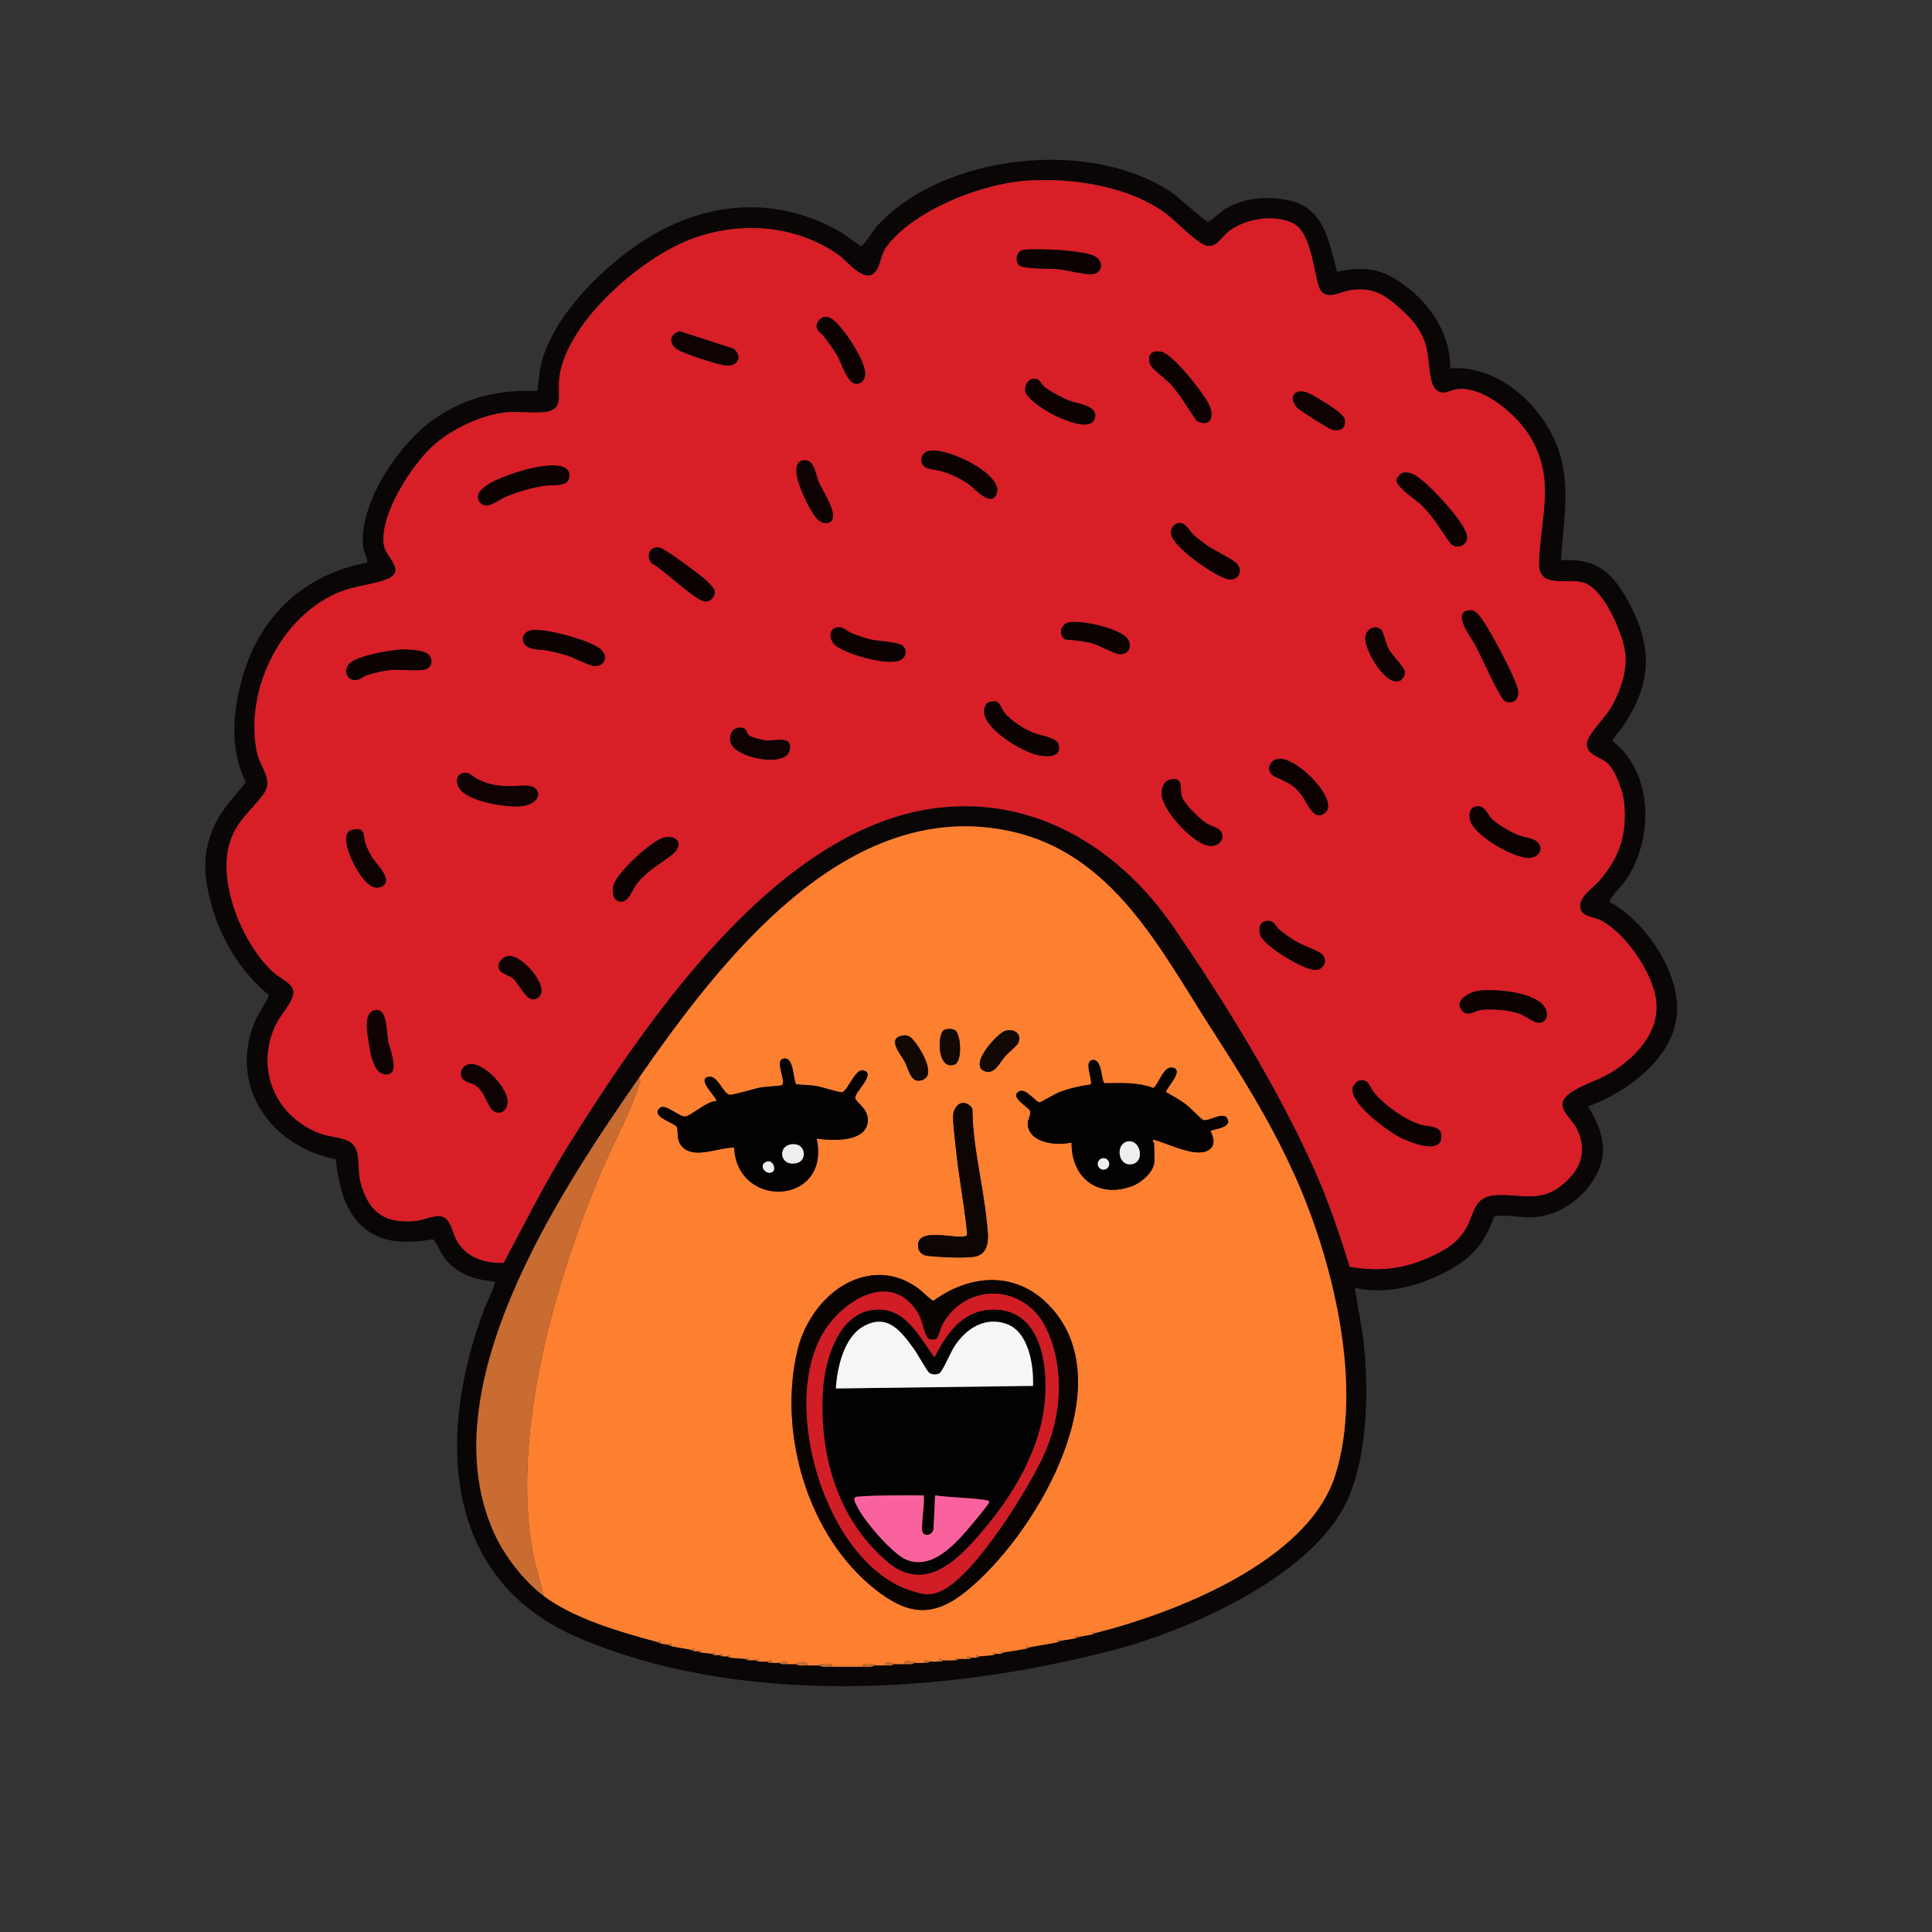 <svg height="3000" width="3000" viewBox="0 0 3000 3000" version="1.1" id="Layer_1" xmlns="http://www.w3.org/2000/svg">
  
  <rect x="0" y="0" width="3000" height="3000" fill="#333333" stroke="none"/>
  
  <defs>
    <style>
      .st0 {
        fill: #fa629d;
      }

      .st1 {
        fill: #120804;
      }

      .st2 {
        fill: #090302;
      }

      .st3 {
        fill: #f0eeed;
      }

      .st4 {
        fill: #d81e27;
      }

      .st5 {
        fill: #0a0606;
      }

      .st6 {
        fill: #d11d26;
      }

      .st7 {
        fill: #0d0602;
      }

      .st8 {
        fill: #040201;
      }

      .st9 {
        fill: #0d0202;
      }

      .st10 {
        fill: #f7f6f4;
      }

      .st11 {
        fill: #fd7f30;
      }

      .st12 {
        fill: #0e0202;
      }

      .st13 {
        fill: #030202;
      }

      .st14 {
        fill: #c96c31;
      }
    </style>
  </defs>
  <g>
    <path d="M2076.17,421.86c35.44-7.26,62.91-6.64,93.65,13.33,47.42,30.8,81.7,78.25,82.2,136.8,78.11-6.31,151.08,64.71,170.98,136.02,15.73,56.37,3.71,105.29.99,162.01,51.17-3.44,76.86,15.59,101.05,57.95,41.61,72.87,41.86,130.76-5.41,200.67-3.09,4.56-16.12,18.29-15.37,22.11,64.86,50.9,63.7,156.82,17.37,219.89-4.94,6.72-23.1,24.01-21.78,30.15,55.25,29.94,108.25,108.14,104.11,172.19-4.52,70-77.48,122.9-137.96,145.06,21.5,35.6,33.31,69.74,11.6,108.58-19,34.01-55.09,60.27-94.64,63.36-21.17,1.66-41.86-4.64-63.01-1.01-14.85,44.32-38.32,68.16-79.54,88.46-42.94,21.15-88.55,32.47-136.41,22.58,3.95,29.73,10.83,59.12,13.97,89.01,7.74,73.76,5.07,176.9-27.63,244.33-56.15,115.77-245.25,198.82-364.33,229.67-258.86,67.06-578.78,87.25-829.37-20.66-213.13-91.78-217.03-319.57-144.19-510.89,2.28-5.97,18.21-38.8,15.55-41.46-31.1-2.66-60.12-12.24-78.84-38.19-6.51-9.02-9.46-19.26-16.52-27.54-46.81,7.68-90.06,7.53-121.49-32.45-20.7-26.33-25.2-59.77-30.12-91.88-99.49-19.46-166.09-111.6-126.01-211.92,6.07-15.19,16.61-28.2,22.79-42.66-45.54-36.94-77.58-91.62-91.68-148.51-10.15-40.96-11.42-74.42,6.14-113.57,11.82-26.33,31.71-46.34,49.38-68.58-25.63-52.19-20.23-110.33-4.67-164.7,26.86-93.8,96.19-158.53,192.84-176.17,2.3-3.29-4.99-17.89-5.67-23-9.09-68,57.38-164.93,112.01-201.65,48.6-32.67,99.35-44.37,157.94-42.06,2.56-11.23,2.57-23.37,4.8-35.2,16-84.75,115.22-176.6,189.03-214.97,91.58-47.61,191.33-47.89,280.66,5.43,4.85,2.9,26.44,19.67,28.38,19.69,3.96.05,19.37-25.01,23.97-30.1,102.6-113.64,333.29-138.33,458.85-52.79,8.91,6.07,51.67,44.58,55.28,44.93,4.68.46,19.2-14.56,25.51-18.5,29.91-18.65,65.36-21.63,99.49-14.72,56.29,11.4,63.31,63.55,76.06,110.96ZM1593.59,280.59c-68.92,4.84-170.58,44.32-214.62,99.38-11.87,14.84-9.91,26.4-17.27,38.73-15.97,26.71-44.34-11.91-59.04-22.37-69.81-49.66-162.49-54.07-240.01-20.69-74.86,32.24-187.13,129.43-194.62,215.38-1.93,22.13,8.22,45.79-23.06,48.94-18.34,1.85-38.96-1.29-57.71.29-37.46,3.15-82.75,24.57-111.28,48.72-34.84,29.5-89.08,112.84-79.53,159.57,3.36,16.41,35.23,38.58,4.03,50.94-20.82,8.25-47.96,9.97-71.02,18.98-92.62,36.21-149.52,151.76-130.87,247.94,5.28,27.24,28.21,43.88,9.36,68.55-17.75,23.22-37.3,37.25-48.92,67.08-24.8,63.68,18.1,166.99,68.01,209.92,8.84,7.6,26.9,14.58,28.59,27.57,1.77,13.6-20.2,37.08-26.73,50.38-33.17,67.59-2.71,142.67,66.57,169.61,26.98,10.49,57.09,2.45,60.48,37.52,2.05,21.21.19,32.11,8.52,53.48,14.81,38.01,40.61,48.99,80.49,45.45,12.71-1.13,30.04-9.95,41.08-7.03,13.91,3.68,16.32,24.34,22.32,35.7,14.86,28.14,43.46,36.97,73.65,36.38,33.4-62.4,64.67-125.67,102.36-185.65,122.62-195.09,325.01-492.49,572.88-521.12,153.1-17.69,283.02,64.81,366.37,187.13s158.75,244.7,216.73,373.27c22.25,49.34,39.45,100.8,55.55,152.45,44.85,7.35,82.25,3.91,123.44-14.75,23.74-10.75,43.71-21.83,56.99-45.01,13.24-23.12,11.36-48.58,44.59-51.41,37.21-3.17,67.9,12.46,102.07-13.93,30.08-23.23,42.84-52.21,26.05-88.05-9.66-20.62-40.21-36.62-9.72-57.62,18.58-12.79,46.73-20.25,67.73-34.27,35.45-23.68,68.32-59.28,64.9-105.03-3.28-43.88-48.83-110.71-88.9-129.08-8.67-3.98-26.72-5.18-29.02-16.99-3.59-18.46,18.3-30.58,28.99-42.92,31.72-36.62,43.45-71.86,38.94-121-1.57-17.03-12.73-49.07-24.99-61.01-11.03-10.75-33.04-12.82-33.01-31.02.02-12.97,26.41-38.97,34.48-51.55,15.37-23.93,27.82-57.66,25.52-86.42-2.44-30.41-33.08-101.93-63.99-112.01-25.62-8.36-70.82,10.4-70.14-30.02,1.17-70.24,26.67-128.63-13.5-196.34-19.82-33.41-71.87-79.05-113.13-74.44-13.11,1.46-21.79,11.45-34.33-.1-9.98-9.19-9.74-48.09-13.85-64.15-6.68-26.11-21.32-43.48-41-61-24.17-21.52-40.69-32.59-74.82-28.76-18.14,2.04-43.6,20.38-51.84-6.58-7.85-25.67-12.17-82.95-39.25-96.75-29.48-15.02-75.69-7.31-101.08,13.16-9.78,7.89-17.55,23.65-31.85,21.9-14.55-1.78-50.12-39.44-64.23-49.91-58.08-43.08-146.47-56.42-217.37-51.45ZM992,1674c-124.38,178.88-327.63,484.73-223.72,708.72,16.14,34.79,45.47,72.35,75.72,95.28,46.49,35.24,121.3,56.99,178,72,.22.06,1.26,1.3,4,2,3.74.96,8.28,1.09,12,2,.22.05,1.04,1.29,4,2,10.37,2.48,21.52,3.79,32,6,.22.05.84,1.36,4,2,1.79.36,4.2-.36,6,0,.22.04.74,1.37,4,2,5.23,1.01,12.45,1,18,2,.22.04.69,1.42,4,2,2.44.43,5.54-.41,8,0,.22.04.64,1.46,4,2,2.47.4,5.5-.38,8,0,.22.03.55,1.5,4,2,7.44,1.08,16.46,1.1,24,2,.22.03.5,1.61,4,2,3.83.43,8.1-.32,12,0,.22.02.44,1.85,4,2,4.45.18,9.6.31,14,0,.96,2.6,3.81,1.92,6,2,3.89.14,8.13.25,12,0,3.49,3.14,7.88,1.94,12,2,4.62.06,9.4.25,14,0,4.8,3.48,12.08,2.01,18,2s12.06.3,18,0c5.37,3.59,13.45,1.95,20,2,15.96.13,32.04.17,48,0,5.95-.06,13.17,1.53,18-2,5.25.29,10.74.1,16,0,4.75-.09,10.17,1.32,14-2,5.24.32,10.73.05,16,0s11.69,1.43,16-2c5.12.3,10.86.22,16,0,2.95-.13,5.67.52,8-2,4.36.32,9.58.19,14,0,2.19-.09,5.03.62,6-2,6.25.43,13.67.24,20,0,3.56-.13,3.78-1.98,4-2,4.6-.36,9.37.2,14,0,2.19-.09,5.03.61,6-2,2.56.18,5.44.14,8,0,3.56-.19,3.78-1.98,4-2,6.91-.68,15.35-.98,22-2,3.42-.52,3.78-1.96,4-2,2.46-.41,5.55.42,8,0,3.32-.57,3.78-1.96,4-2,11.88-2.1,24.19-3.68,36-6,3.24-.64,3.78-1.96,4-2,14.51-2.89,29.56-4.86,44-8,3.1-.67,3.78-1.95,4-2,7.62-1.69,16.98-2.38,24-4,3.05-.7,3.78-1.95,4-2,7.2-1.68,15.35-2.36,22-4,2.92-.72,3.78-1.95,4-2,124.24-31.27,330-110.96,372.92-244.08,45.46-140.99-4.53-340.17-64.57-471.27-37.51-81.91-79.03-147.88-127.18-222.82-80.23-124.84-153.36-272.81-312.8-307.2-254.86-54.98-450.58,202.47-576.37,383.37Z" class="st5"></path>
    <path d="M1593.59,280.59c70.9-4.98,159.28,8.36,217.37,51.45,14.11,10.46,49.68,48.13,64.23,49.91,14.3,1.75,22.08-14.02,31.85-21.9,25.38-20.47,71.59-28.19,101.08-13.16,27.08,13.8,31.4,71.08,39.25,96.75,8.24,26.96,33.7,8.62,51.84,6.58,34.12-3.83,50.65,7.24,74.82,28.76,19.68,17.52,34.32,34.89,41,61,4.11,16.06,3.87,54.96,13.85,64.15,12.54,11.55,21.22,1.56,34.33.1,41.25-4.61,93.31,41.03,113.13,74.44,40.17,67.71,14.67,126.09,13.5,196.34-.67,40.42,44.52,21.67,70.14,30.02,30.9,10.08,61.55,81.6,63.99,112.01,2.3,28.76-10.15,62.49-25.52,86.42-8.08,12.58-34.46,38.57-34.48,51.55-.03,18.21,21.98,20.27,33.01,31.02,12.25,11.94,23.42,43.98,24.99,61.01,4.52,49.13-7.21,84.38-38.94,121-10.69,12.34-32.58,24.46-28.99,42.92,2.3,11.81,20.35,13.02,29.02,16.99,40.07,18.38,85.63,85.2,88.9,129.08,3.42,45.75-29.46,81.36-64.9,105.03-21,14.03-49.15,21.48-67.73,34.27-30.49,20.99.07,37,9.72,57.62,16.78,35.85,4.02,64.82-26.05,88.05-34.17,26.39-64.86,10.76-102.07,13.93-33.23,2.83-31.35,28.28-44.59,51.41-13.28,23.18-33.25,34.26-56.99,45.01-41.19,18.66-78.59,22.09-123.44,14.75-16.11-51.65-33.31-103.11-55.55-152.45-57.98-128.56-137.38-256.82-216.73-373.27-83.36-122.32-213.27-204.82-366.37-187.13-247.86,28.63-450.26,326.03-572.88,521.12-37.69,59.97-68.96,123.25-102.36,185.65-30.19.59-58.79-8.23-73.65-36.38-6-11.36-8.41-32.01-22.32-35.7-11.04-2.92-28.36,5.9-41.08,7.03-39.88,3.55-65.68-7.43-80.49-45.45-8.33-21.38-6.46-32.27-8.52-53.48-3.39-35.07-33.51-27.02-60.48-37.52-69.28-26.94-99.73-102.02-66.57-169.61,6.53-13.3,28.5-36.77,26.73-50.38-1.69-12.99-19.76-19.97-28.59-27.57-49.9-42.93-92.81-146.24-68.01-209.92,11.62-29.83,31.17-43.87,48.92-67.08,18.86-24.67-4.08-41.31-9.36-68.55-18.65-96.18,38.25-211.72,130.87-247.94,23.06-9.02,50.2-10.74,71.02-18.98,31.2-12.36-.68-34.53-4.03-50.94-9.56-46.73,44.68-130.07,79.53-159.57,28.53-24.15,73.82-45.57,111.28-48.72,18.76-1.58,39.38,1.56,57.71-.29,31.29-3.15,21.13-26.81,23.06-48.94,7.49-85.95,119.76-183.14,194.62-215.38,77.52-33.38,170.2-28.98,240.01,20.69,14.7,10.46,43.07,49.08,59.04,22.37,7.37-12.33,5.4-23.89,17.27-38.73,44.04-55.06,145.7-94.55,214.62-99.38ZM1587.41,388.41c-9.09,2.66-11.97,17.08-4.52,23.69,6.53,5.79,48.08,4.71,60.09,5.91,14.17,1.42,40.05,8.34,51.87,7.83,17.25-.74,20.33-20.04,4.55-28.24-10.96-5.7-45-8.84-58.42-9.58-10.11-.56-46.03-1.81-53.57.39ZM1279.47,492.35c-6.07,1.24-11.86,8.21-11.45,14.51.46,7.16,8.12,11.1,11.92,16.2,6.62,8.86,14.18,18.81,19.67,28.33,6.33,10.99,16,42.14,27.87,44.31,9.65,1.76,16.62-6.99,16.06-16.18-1.19-19.55-26.07-57.81-39.48-72.56-6.38-7.02-14.17-16.73-24.58-14.6ZM1055.46,514.39c-16.34,4.58-17.26,19.55-3.28,28.43,10.05,6.38,63.55,23.85,75.44,24.72,18.88,1.38,25.25-13.82,11.83-25.99l-83.99-27.16ZM1791.38,546.4c-8.69,2.64-8.6,16.1-3.43,22.66,6.51,8.27,23.39,20.07,32,30,14.48,16.7,25.33,36.03,37.92,54.07,19.31,11.07,28.42-3.26,20.51-22.49-7.43-18.07-57.35-81.54-75.49-84.51-3.31-.54-8.35-.68-11.51.28ZM1603.48,588.31c-8.23,1.48-12.44,10.77-11.44,18.51,1.63,12.63,30.88,30.45,41.92,36.22,12.46,6.5,56.86,27.01,65,8.93,9.94-22.1-25.42-24.48-39.67-30.26-10.91-4.43-27.99-13.56-37.18-20.82-6.09-4.81-7.29-14.63-18.63-12.58ZM2015.43,608.42c-12.79,3.74-8.17,19.07.76,26.4,5.38,4.41,47.06,30.97,51.74,32.24,8.07,2.18,18.21,1.59,20.04-8.13,1.91-10.13-2.55-12.88-9.03-18.86-7.11-6.56-40.81-27.74-49.49-30.5-4.83-1.53-8.92-2.64-14.02-1.15ZM1441.43,700.43c-11.96,2.67-14.59,19.45-4.22,25.36,5.13,2.92,18.37,3.8,25.83,6.18,16.34,5.2,28.94,11.13,42.81,21.19,7.97,5.78,32.03,34.03,41.16,14.85,5.81-12.21-5.61-24.42-13.95-32.06-17.92-16.42-67.5-40.91-91.62-35.52ZM1249.31,714.6c-29.34,1.56.2,60.26,7.65,73.44,5.99,10.59,14.97,27.87,29.6,23.57,20.47-6.02-9.7-50.44-14.92-62.24s-6.79-35.59-22.33-34.76ZM746.55,781.44c10.18,10.27,27.17-5.14,38.11-9.77,19.48-8.24,39.64-14.06,60.57-17.43,9.3-1.5,32.44,1.71,37.27-8.71,3.73-8.05,1.28-16.58-7.02-20.01-25.11-10.38-92.02,11.4-115.52,25.45-10.14,6.06-25.74,18.03-13.41,30.48ZM2177.41,734.42c-3.26.97-8.54,7.54-8.91,10.84-1.2,10.97,31.91,31.86,40.58,40.65,4.21,4.27,10.78,12.24,14.86,17.14,6.27,7.54,26.72,40.54,30.92,43.07,10.41,6.28,23.95-.04,23.07-13.01-1.32-19.39-50.02-70.78-65.9-84.14-9.38-7.89-21.58-18.45-34.62-14.55ZM1829.48,812.31c-7.33,1.32-11.91,9.13-11.12,16.15,1.15,10.25,15.88,23.65,23.61,30.57,11.77,10.55,54.31,41.44,68.85,40.85,14.1-.57,19.12-15.17,9.3-25.01-7.75-7.78-34.08-19.6-45.91-28.09-6.44-4.62-14.39-10.54-20.24-15.76-7.45-6.63-12.9-20.8-24.49-18.71ZM1017.48,850.35c-11.65,2.33-12.52,16.79-5.32,24.49,17.64,8.86,67.18,58.05,82.99,59.14,9.19.63,16.69-9.36,14.03-18.04-1.26-4.11-11.44-13.64-15.15-16.95-8.85-7.91-61.34-47.01-69.53-48.6-2.6-.5-4.41-.55-7.02-.03ZM2277.42,948.43c-20.98,6.2,8.16,43.04,13.62,53.53,6.65,12.76,38.63,83.36,45.42,86.56,13.11,6.17,23-2.54,20.72-16.56-2.97-18.28-46.33-99.57-59.23-114.91-5.89-7-10.44-11.6-20.53-8.62ZM1659.42,966.42c-12.58,2.82-16.38,19.32-5.37,26.53,13.96,1.12,26.72,2.16,40.38,5.62,13.1,3.32,33.91,15.97,43.11,17.06,14.12,1.67,21.03-10.61,14.24-22.42-9.92-17.24-73.73-30.97-92.35-26.79ZM1299.48,974.35c-14.45,2.91-11.44,20.89-1.36,28.54,17.39,13.18,80.37,31.63,99.91,22.15,9.12-4.42,10.91-15.08,4.05-22.12-5.84-5.99-38.79-7.3-50.09-9.91-9.93-2.29-20.52-6.16-29.96-10.04-7.87-3.23-12.37-10.67-22.55-8.62ZM2145.48,978.51c-8.8-9.45-23.91-2.38-25.44,10.68-2.15,18.45,29.95,75.13,52.52,68.42,5.4-1.61,10.02-9.84,8.59-15.6-1.97-7.97-20.31-24.78-25.9-36.27-3.1-6.36-7.29-24.55-9.78-27.23ZM825.47,978.48c-16.72,2.94-18.34,21.61-2.63,27.67,7.85,3.03,20.47,2.41,29.56,4.44,8.49,1.9,17.24,3.97,25.59,6.41,11.91,3.49,34.6,15.66,43.15,16.9,16.25,2.35,24.38-12.83,12.71-24.76-14.4-14.71-88.7-34.13-108.38-30.67ZM625.66,1008.48c-17.16.3-74.49,9.69-84.61,23.56-7.5,10.27-2.14,25,11.71,23.89,6.75-.54,10.99-5.55,16.77-7.41,10.9-3.5,26.45-7.27,37.74-8.26,12.92-1.13,45.74,2.42,54.7-1.3s10.6-16.19,3.1-23.01c-6.86-6.24-29.81-7.63-39.4-7.46ZM1535.37,1090.39c-4.28,1.31-7.01,8.69-7.29,12.85-1.96,28.45,59.88,64.59,84.21,69.47,13.86,2.78,37.58,3.82,31.29-17.3-3.06-10.29-28.54-13.35-38.63-17.36-15.03-5.98-35.86-19.39-45.83-32.17-6.93-8.88-5.6-21.03-23.75-15.48ZM1162.53,1141.48c-3.96-4.06-2.08-11.61-13.53-11.58-12.62.04-17.13,11.71-14.56,22.69,5.62,24.03,83.53,39.58,91.18,13.98s-23.09-16.09-34.53-16.54c-5.39-.21-25.16-5.06-28.56-8.55ZM1985.53,1178.36c-15.89,2.05-21.16,20.15-4.96,28.07,17.94,8.78,25.24,9.55,39.37,26.63,8.31,10.04,15.63,33.26,29.11,33.1,4.45-.05,11.31-5.49,12.54-9.58,7.73-25.62-51.11-81.44-76.06-78.22ZM719.47,1200.35c-11.72,2.38-11.69,15.05-6.38,23.56,13.19,21.15,74.6,30.69,97.69,27.87,32.03-3.91,33.53-32.9,4.18-31.9s-45.13,3.26-72.33-9.51c-8.26-3.88-13.08-12.06-23.16-10.01ZM1817.44,1210.4c-11.31,2.54-14.35,14.37-13.46,24.59,2.15,24.56,50.99,79.07,77.06,78.69,8.19-.12,17.07-5.66,17.06-14.69-.02-13.64-14.72-14.47-23.94-20.16-10.98-6.79-35.71-30.66-39.26-42.74-3.13-10.67,3.57-30.42-17.47-25.69ZM2291.48,1252.35c-9.91,2.04-10.88,13.25-8.53,21.72,6.52,23.54,68.2,59.24,91.98,58.01,16.95-.88,23.62-17.69,9.01-27.01-5.92-3.78-18.06-4.99-25.9-8.1-11.43-4.53-30.98-15.78-40.06-23.94-9.36-8.42-11.77-23.71-26.51-20.67ZM547.43,1288.43c-22.04,5.07-1.49,47.62,5.5,59.64s22.59,36.36,39.05,28.89c20.89-9.49-8.49-35.64-15.01-46.92-3.29-5.69-7.62-14.21-9.61-20.39-3.71-11.53.86-25.99-19.93-21.21ZM1031.45,1300.46c-19.45,4.01-74.99,56.03-78.98,74.99-2.21,10.51-.88,24.64,12.54,24.65,11.63,0,17.23-19.73,24.95-29.14,17.49-21.3,34.61-28.48,53.91-44.09,17.69-14.31,9.69-30.96-12.42-26.4ZM1965.48,1430.35c-10,2.03-11.06,11.53-9.04,20.24,4.06,17.51,68.62,56.33,86.54,55.53,12.96-.57,19.15-15.26,10.1-24.21-5.78-5.72-29.43-13.61-38.92-19.07-8.3-4.78-19.83-12.71-27.14-18.86-7.24-6.09-8.11-16.35-21.54-13.63ZM789.45,1484.44c-7.43.71-15.93,8.69-15.43,16.41.7,10.94,14.31,12.11,22.02,18.11,11.59,9.02,22.66,42.82,39.85,29.92,19.43-14.58-24.2-66.56-46.44-64.44ZM2295.52,1538.52c-13.67,1.98-38.48,14.72-25.57,30.55,8.99,11.03,20.41.1,31.05-1.07,16.79-1.85,42.03.45,58.08,5.93,8.95,3.06,22.39,14.15,29.92,14.18,13.99.06,16.09-14.85,9-25.1-15.76-22.8-77.21-28.13-102.48-24.48ZM583.48,1568.35c-20.14,3.01-13.1,35.74-10.9,50.07,2.53,16.56,7.51,53.86,30.35,49.57,17.55-3.3,2.07-39.5-.3-51.62s-.97-50.74-19.15-48.02ZM729.53,1652.37c-10.8,1.28-17.49,12.85-11.32,22.43,3.55,5.51,14.16,6.67,19.7,10.28,15.74,10.24,18.72,33.62,28.17,39.82,12.55,8.23,22.79-2.54,22-15.84-1.23-20.83-36.61-59.3-58.55-56.69ZM2109.43,1678.38c-3.37,1-8.51,7.68-9.12,11.09-4.24,23.53,51.77,64.76,70.35,74.87,14.73,8.02,69.62,31.49,67.45-1.3-1.04-15.74-19.66-12.81-31.67-16.48-25.35-7.75-55.37-29.44-72.44-49.56-7.13-8.4-8.61-23.35-24.57-18.61Z" class="st4"></path>
    <path d="M2109.43,1678.38c15.96-4.73,17.44,10.21,24.57,18.61,17.07,20.12,47.09,41.81,72.44,49.56,12,3.67,30.62.74,31.67,16.48,2.17,32.8-52.72,9.32-67.45,1.3-18.57-10.11-74.59-51.34-70.35-74.87.61-3.41,5.75-10.09,9.12-11.09Z" class="st9"></path>
    <path d="M2277.42,948.43c10.09-2.98,14.64,1.62,20.53,8.62,12.9,15.34,56.26,96.63,59.23,114.91,2.28,14.01-7.61,22.73-20.72,16.56-6.79-3.2-38.77-73.81-45.42-86.56-5.47-10.49-34.6-47.33-13.62-53.53Z" class="st9"></path>
    <path d="M746.55,781.44c-12.33-12.44,3.27-24.41,13.41-30.48,23.5-14.05,90.41-35.83,115.52-25.45,8.31,3.43,10.76,11.96,7.02,20.01-4.83,10.42-27.97,7.22-37.27,8.71-20.93,3.37-41.09,9.19-60.57,17.43-10.95,4.63-27.94,20.04-38.11,9.77Z" class="st9"></path>
    <path d="M2177.41,734.42c13.04-3.9,25.23,6.66,34.62,14.55,15.88,13.36,64.58,64.75,65.9,84.14.88,12.97-12.66,19.3-23.07,13.01-4.19-2.53-24.64-35.54-30.92-43.07-4.08-4.9-10.65-12.88-14.86-17.14-8.67-8.8-41.78-29.69-40.58-40.65.36-3.31,5.65-9.87,8.91-10.84Z" class="st9"></path>
    <path d="M2295.52,1538.52c25.26-3.65,86.72,1.69,102.48,24.48,7.09,10.25,4.98,25.17-9,25.1-7.53-.03-20.97-11.12-29.92-14.18-16.05-5.48-41.29-7.78-58.08-5.93-10.63,1.17-22.05,12.1-31.05,1.07-12.91-15.82,11.91-28.57,25.57-30.55Z" class="st9"></path>
    <path d="M1791.38,546.4c3.16-.96,8.2-.82,11.51-.28,18.14,2.97,68.06,66.44,75.49,84.51,7.91,19.23-1.2,33.56-20.51,22.49-12.59-18.04-23.44-37.37-37.92-54.07-8.61-9.93-25.49-21.73-32-30-5.17-6.56-5.25-20.02,3.43-22.66Z" class="st9"></path>
    <path d="M1535.37,1090.39c18.14-5.54,16.82,6.6,23.75,15.48,9.97,12.78,30.8,26.19,45.83,32.17,10.08,4.01,35.56,7.08,38.63,17.36,6.29,21.12-17.42,20.08-31.29,17.3-24.33-4.88-86.17-41.01-84.21-69.47.29-4.16,3.01-11.54,7.29-12.85Z" class="st9"></path>
    <path d="M625.66,1008.48c9.6-.17,32.55,1.22,39.4,7.46,7.5,6.82,6.15,19.17-3.1,23.01s-41.78.17-54.7,1.3c-11.29.99-26.84,4.76-37.74,8.26-5.78,1.86-10.02,6.87-16.77,7.41-13.86,1.11-19.21-13.62-11.71-23.89,10.12-13.87,67.45-23.25,84.61-23.56Z" class="st9"></path>
    <path d="M1817.44,1210.4c21.04-4.73,14.34,15.02,17.47,25.69,3.55,12.08,28.27,35.96,39.26,42.74,9.22,5.69,23.92,6.52,23.94,20.16.01,9.03-8.87,14.57-17.06,14.69-26.07.38-74.91-54.12-77.06-78.69-.9-10.22,2.15-22.05,13.46-24.59Z" class="st9"></path>
    <path d="M1031.45,1300.46c22.11-4.56,30.11,12.09,12.42,26.4-19.3,15.61-36.42,22.79-53.91,44.09-7.73,9.41-13.32,29.15-24.95,29.14-13.41,0-14.75-14.14-12.54-24.65,3.99-18.96,59.54-70.98,78.98-74.99Z" class="st9"></path>
    <path d="M825.47,978.48c19.68-3.46,93.98,15.96,108.38,30.67,11.68,11.93,3.54,27.1-12.71,24.76-8.55-1.24-31.24-13.41-43.15-16.9-8.35-2.44-17.09-4.51-25.59-6.41-9.09-2.03-21.71-1.41-29.56-4.44-15.72-6.06-14.09-24.73,2.63-27.67Z" class="st9"></path>
    <path d="M719.47,1200.35c10.08-2.05,14.9,6.13,23.16,10.01,27.2,12.77,44.12,10.47,72.33,9.51s27.85,27.99-4.18,31.9c-23.09,2.82-84.49-6.72-97.69-27.87-5.3-8.5-5.34-21.17,6.38-23.56Z" class="st12"></path>
    <path d="M1441.43,700.43c24.12-5.39,73.7,19.1,91.62,35.52,8.34,7.64,19.76,19.84,13.95,32.06-9.13,19.18-33.18-9.06-41.16-14.85-13.87-10.06-26.47-16-42.81-21.19-7.45-2.37-20.69-3.25-25.83-6.18-10.37-5.91-7.74-22.68,4.22-25.36Z" class="st9"></path>
    <path d="M1587.41,388.41c7.54-2.21,43.46-.96,53.57-.39,13.42.75,47.45,3.88,58.42,9.58,15.78,8.21,12.7,27.5-4.55,28.24-11.82.51-37.69-6.41-51.87-7.83-12-1.2-53.56-.12-60.09-5.91-7.45-6.61-4.58-21.03,4.52-23.69Z" class="st9"></path>
    <path d="M2291.48,1252.35c14.74-3.04,17.14,12.25,26.51,20.67,9.08,8.16,28.63,19.41,40.06,23.94,7.84,3.11,19.98,4.32,25.9,8.1,14.61,9.32,7.94,26.14-9.01,27.01-23.78,1.23-85.46-34.47-91.98-58.01-2.35-8.47-1.38-19.68,8.53-21.72Z" class="st9"></path>
    <path d="M1829.48,812.31c11.59-2.09,17.04,12.08,24.49,18.71,5.86,5.21,13.8,11.14,20.24,15.76,11.83,8.49,38.15,20.31,45.91,28.09,9.81,9.84,4.8,24.44-9.3,25.01-14.54.59-57.08-30.3-68.85-40.85-7.73-6.93-22.46-20.32-23.61-30.57-.79-7.02,3.79-14.82,11.12-16.15Z" class="st9"></path>
    <path d="M1603.48,588.31c11.34-2.04,12.54,7.77,18.63,12.58,9.19,7.26,26.26,16.4,37.18,20.82,14.25,5.78,49.61,8.16,39.67,30.26-8.13,18.07-52.53-2.43-65-8.93-11.04-5.76-40.29-23.59-41.92-36.22-1-7.74,3.21-17.03,11.44-18.51Z" class="st9"></path>
    <path d="M1299.48,974.35c10.18-2.05,14.68,5.39,22.55,8.62,9.44,3.88,20.03,7.75,29.96,10.04,11.3,2.6,44.25,3.91,50.09,9.91,6.85,7.03,5.07,17.69-4.05,22.12-19.54,9.48-82.52-8.97-99.91-22.15-10.08-7.64-13.08-25.62,1.36-28.54Z" class="st9"></path>
    <path d="M1017.48,850.35c2.61-.52,4.43-.48,7.02.03,8.18,1.59,60.68,40.69,69.53,48.6,3.71,3.32,13.89,12.85,15.15,16.95,2.66,8.68-4.84,18.68-14.03,18.04-15.81-1.09-65.35-50.28-82.99-59.14-7.2-7.7-6.33-22.16,5.32-24.49Z" class="st9"></path>
    <path d="M1985.53,1178.36c24.96-3.22,83.79,52.61,76.06,78.22-1.23,4.09-8.09,9.53-12.54,9.58-13.48.16-20.8-23.06-29.11-33.1-14.13-17.08-21.43-17.85-39.37-26.63-16.19-7.92-10.92-26.02,4.96-28.07Z" class="st9"></path>
    <path d="M1279.47,492.35c10.41-2.13,18.2,7.58,24.58,14.6,13.42,14.75,38.3,53.01,39.48,72.56.56,9.2-6.41,17.94-16.06,16.18-11.87-2.16-21.54-33.31-27.87-44.31-5.49-9.52-13.05-19.47-19.67-28.33-3.81-5.1-11.46-9.04-11.92-16.2-.41-6.29,5.39-13.26,11.45-14.51Z" class="st9"></path>
    <path d="M1965.48,1430.35c13.43-2.72,14.3,7.54,21.54,13.63,7.31,6.15,18.84,14.08,27.14,18.86,9.49,5.46,33.14,13.35,38.92,19.07,9.05,8.95,2.85,23.64-10.1,24.21-17.93.8-82.48-38.02-86.54-55.53-2.02-8.71-.96-18.21,9.04-20.24Z" class="st9"></path>
    <path d="M1659.42,966.42c18.62-4.17,82.43,9.55,92.35,26.79,6.79,11.8-.13,24.09-14.24,22.42-9.19-1.09-30.01-13.74-43.11-17.06-13.66-3.46-26.42-4.51-40.38-5.62-11.01-7.21-7.21-23.72,5.37-26.53Z" class="st9"></path>
    <path d="M1055.46,514.39l83.99,27.16c13.42,12.17,7.05,27.36-11.83,25.99-11.88-.87-65.39-18.33-75.44-24.72-13.98-8.88-13.07-23.85,3.28-28.43Z" class="st12"></path>
    <path d="M1249.31,714.6c15.55-.82,17.34,23.47,22.33,34.76s35.39,56.22,14.92,62.24c-14.62,4.3-23.61-12.97-29.6-23.57-7.45-13.18-37-71.89-7.65-73.44Z" class="st12"></path>
    <path d="M583.48,1568.35c18.18-2.72,16.68,35.36,19.15,48.02s17.85,48.33.3,51.62c-22.83,4.29-27.81-33.01-30.35-49.57-2.19-14.33-9.24-47.06,10.9-50.07Z" class="st12"></path>
    <path d="M1162.53,1141.48c3.4,3.49,23.17,8.34,28.56,8.55,11.43.45,42.11-8.82,34.53,16.54s-85.56,10.05-91.18-13.98c-2.57-10.98,1.94-22.65,14.56-22.69,11.45-.04,9.57,7.52,13.53,11.58Z" class="st12"></path>
    <path d="M547.43,1288.43c20.79-4.78,16.22,9.68,19.93,21.21,1.99,6.18,6.31,14.7,9.61,20.39,6.53,11.28,35.91,37.43,15.01,46.92-16.45,7.47-32.1-16.94-39.05-28.89s-27.54-54.57-5.5-59.64Z" class="st12"></path>
    <path d="M729.53,1652.37c21.94-2.6,57.32,35.87,58.55,56.69.79,13.3-9.45,24.07-22,15.84-9.45-6.2-12.43-29.58-28.17-39.82-5.55-3.61-16.15-4.77-19.7-10.28-6.18-9.58.52-21.15,11.32-22.43Z" class="st12"></path>
    <path d="M2145.48,978.51c2.49,2.67,6.68,20.87,9.78,27.23,5.59,11.49,23.93,28.3,25.9,36.27,1.42,5.76-3.2,14-8.59,15.6-22.57,6.71-54.67-49.97-52.52-68.42,1.52-13.06,16.63-20.13,25.44-10.68Z" class="st12"></path>
    <path d="M2015.43,608.42c5.1-1.49,9.2-.39,14.02,1.15,8.68,2.75,42.38,23.93,49.49,30.5,6.48,5.99,10.95,8.73,9.03,18.86-1.83,9.72-11.97,10.3-20.04,8.13-4.69-1.26-46.37-27.83-51.74-32.24-8.93-7.32-13.55-22.65-.76-26.4Z" class="st12"></path>
    <path d="M789.45,1484.44c22.24-2.13,65.87,49.86,46.44,64.44-17.2,12.9-28.26-20.9-39.85-29.92-7.71-6-21.32-7.16-22.02-18.11-.5-7.73,8.01-15.7,15.43-16.41Z" class="st12"></path>
  </g>
  <g>
    <path d="M1700,2536c-3.33-3.52-4.66-2.65-4,2-6.65,1.64-14.8,2.32-22,4-3.46-3.41-4.61-2.73-4,2-7.02,1.62-16.38,2.31-24,4-3.33-3.52-4.66-2.65-4,2-14.44,3.14-29.49,5.11-44,8-3.26-3.58-4.69-2.6-4,2-11.81,2.32-24.12,3.9-36,6-3.26-3.58-4.69-2.6-4,2-2.45.42-5.54-.41-8,0-3.22-3.61-4.71-2.58-4,2-6.65,1.02-15.09,1.32-22,2-3.22-3.61-4.71-2.58-4,2-2.56.14-5.44.18-8,0-1.69-.12-7.01-6.14-6,2-4.63.2-9.4-.36-14,0-3.23-3.6-4.7-2.59-4,2-6.33.24-13.75.43-20,0-1.68-.11-7.01-6.14-6,2-4.42.19-9.64.32-14,0-1.87-.14-9.2-6.52-8,2-5.14.22-10.88.3-16,0-.18-.01.28-1.63-2.96-1.94-5.38-.51-15.05-2.04-13.04,3.94-5.27.05-10.76.32-16,0-.18-.01.3-1.59-2.98-1.94-5.26-.56-12.81-1.87-11.02,3.94-5.26.1-10.75.29-16,0-.18,0,.23-1.74-2.96-1.94-5.64-.35-17.14-2.27-15.04,3.94-15.96.17-32.04.13-48,0,2.19-6.3-11.25-4.28-17.04-3.94-3.18.19-2.79,1.93-2.96,1.94-5.94.3-12.04,0-18,0,2.16-6.12-9.52-4.41-15.04-3.94-3.22.27-2.78,1.93-2.96,1.94-4.6.25-9.38.06-14,0,1.47-8.69-9.12-2.19-12-2-3.87.25-8.11.14-12,0,1-8.14-4.29-2.12-6-2-4.4.31-9.55.18-14,0,.7-4.59-.77-5.6-4-2-3.9-.32-8.17.43-12,0,.71-4.58-.79-5.61-4-2-7.54-.9-16.56-.92-24-2,.71-4.58-.78-5.61-4-2-2.5-.38-5.53.4-8,0,.71-4.58-.78-5.61-4-2-2.46-.41-5.56.43-8,0,.69-4.6-.75-5.58-4-2-5.55-1-12.77-.99-18-2,.72-4.56-.82-5.63-4-2-1.8-.36-4.21.36-6,0,.66-4.65-.66-5.52-4-2-10.48-2.21-21.63-3.52-32-6,.66-4.65-.66-5.51-4-2-3.72-.91-8.26-1.04-12-2,.66-4.65-.67-5.52-4-2-56.7-15.01-131.51-36.76-178-72-5.35-23.95-13.24-47.25-17.46-71.54-32.03-184.23,36.49-422.16,109.11-591.81,18.57-43.37,42.88-85.84,57-131.02.9-2.88,3.06-7.75-.65-9.63,125.79-180.9,321.51-438.35,576.37-383.37,159.44,34.39,232.57,182.37,312.8,307.2,48.16,74.94,89.68,140.9,127.18,222.82,60.03,131.1,110.02,330.28,64.57,471.27-42.92,133.12-248.68,212.81-372.92,244.08ZM1464.51,1600.52c-8.8,8.26-9.27,61.53,17.61,52.59,12.62-4.2,10.04-47.42,1.02-53.24-4.33-2.8-14.75-2.99-18.63.65ZM1561.41,1600.43c-11.34,2.64-57.2,51.81-33.39,62.52,16.04,7.21,24.18-13.09,32.94-22.98,3.95-4.45,18.52-16.59,19.98-20,6.32-14.73-5.44-22.82-19.54-19.54ZM1399.43,1608.43c-22.11,5.08.19,30.13,5.32,39.82,6.32,11.91,9.56,36.63,28.74,28.24,19.43-8.49-3-46.13-11.83-57.15-6.72-8.39-10.24-13.66-22.23-10.91ZM1236.25,1683.75c-5.32-9.52-3.43-45.39-20.91-39.48-12.21,4.12,6.21,35.71-1.23,40.86-1.35.93-26.95,2.5-32.53,3.46-9.94,1.7-42.98,11.97-48.54,11.42-9.56-.94-18.49-29.94-31.91-28.06-21.93,3.07,14.74,33.77,10.88,38.04-13.37-.89-38.45,22.29-47.45,23.71-9.56,1.51-31.43-20.87-40.04-13.23-14.71,13.05,21.86,23.17,25.64,28.38,4.45,6.13-1.01,17.69,6.99,29.01,17.39,24.6,58.92,3.17,82.86,4.14,4.69,97.15,150.58,89.17,128-13.98,23.84,3.15,77.62,6.61,79.5-27.51,1.07-19.48-19-28.78-19.61-35.6-.77-8.66,27.64-33.14,16.82-41.07-15.69-11.5-27.35,31.16-37.76,32.21-3.67.37-32.14-8.49-40.2-9.8-9.43-1.53-20.87-1.55-30.51-2.49ZM1792,1807c1.37-8.27,0-22.79,0-32,0-.44-5.18-6.45.88-4.9,20.91,5.37,67.8,30.23,86.18,13.96,11.71-10.37.01-26.85.93-28.03,2.02-2.6,35.66-4.57,25.1-20.12-6.94-10.22-29.23,6.73-37.04,3.11-3.29-1.53-20.11-19.27-26.23-23.85-9.68-7.25-20.39-13.24-30.93-19.13-2.91-3.96,27.64-32.16,11.77-37.72s-21.96,23.09-31.59,31.22c-24.31-9.36-50.19-7.71-75.76-7.45-5.41-1.29-3.53-37.48-18.21-36.18s-.68,29-3.19,38.01c-16.34,2.29-33.54,6.09-48.96,12.03-6.06,2.34-28.6,15.62-30.3,15.77-6.31.57-21.65-23.52-32.68-16.76-14.79,9.07,16.06,24.32,17.73,30.49,1.5,5.56-4.01,12.49-3.8,19.48.94,30.48,45.59,34.56,68.09,29.06-.78,55.52,41.5,87.59,94.55,67.56,13.14-4.96,31.06-20.12,33.45-34.55ZM1495.31,1712.59c-9.6.5-15.31,11.83-15.33,20.38-.02,13.35,2.66,33.93,4.03,48.01,4.42,45.31,13.76,90.37,17.84,135.76-.84,2.44-2.6,2.83-4.87,3.24-18.11,3.31-77.76-15.98-70.93,18.96.92,4.73,6.76,9.61,11.37,10.63,5.81,1.29,22.39,2.14,29.5,2.5,12.52.63,33.64,1.24,45.55-.61,27.81-4.33,21.58-35.93,19.51-56.45-5.75-56.99-21.4-114.13-22.03-171.97-1.09-5.98-8.89-10.76-14.64-10.46ZM1353.56,1980.56c-58.05,7-101.94,61.13-114.97,115.03-31.17,128.89,15.35,289.34,120.47,372.35,49.99,39.47,89.01,44.58,139.88,4,104.5-83.35,240-308.65,139.89-433.77-51.08-63.84-126.14-64.04-189.83-18.1-9.63-6.36-16.71-15.17-26.37-21.7-20.92-14.14-43.61-20.88-69.07-17.81Z" class="st11"></path>
    <path d="M844,2478c-30.25-22.93-59.57-60.49-75.72-95.28-103.92-223.98,99.33-529.83,223.72-708.72,3.71,1.88,1.55,6.75.65,9.63-14.12,45.19-38.43,87.65-57,131.02-72.62,169.65-141.14,407.59-109.11,591.81,4.22,24.28,12.11,47.58,17.46,71.54Z" class="st14"></path>
    <path d="M1272,2586c.18,0-.22-1.76,2.96-1.94,5.79-.34,19.23-2.36,17.04,3.94-6.55-.05-14.63,1.59-20-2Z" class="st14"></path>
    <path d="M1358,2586c-4.83,3.53-12.05,1.94-18,2-2.1-6.21,9.4-4.29,15.04-3.94,3.19.2,2.78,1.93,2.96,1.94Z" class="st14"></path>
    <path d="M1236,2584c.18,0-.26-1.67,2.96-1.94,5.52-.47,17.2-2.17,15.04,3.94-5.92,0-13.2,1.48-18-2Z" class="st14"></path>
    <path d="M1420,2582c-4.31,3.43-10.65,1.95-16,2-2.01-5.98,7.65-4.45,13.04-3.94,3.24.31,2.79,1.93,2.96,1.94Z" class="st14"></path>
    <path d="M1388,2584c-3.83,3.32-9.25,1.91-14,2-1.79-5.81,5.77-4.5,11.02-3.94,3.28.35,2.8,1.93,2.98,1.94Z" class="st14"></path>
    <path d="M1210,2582c2.88-.19,13.47-6.69,12,2-4.12-.06-8.51,1.14-12-2Z" class="st14"></path>
    <path d="M1444,2580c-2.33,2.52-5.05,1.87-8,2-1.2-8.52,6.13-2.14,8-2Z" class="st14"></path>
    <path d="M1192,2580c1.71-.12,7-6.14,6,2-2.19-.08-5.04.6-6-2Z" class="st14"></path>
    <path d="M1508,2574c-.97,2.61-3.81,1.91-6,2-1.01-8.14,4.31-2.12,6-2Z" class="st14"></path>
    <path d="M1464,2578c-.97,2.62-3.81,1.91-6,2-1.01-8.14,4.32-2.11,6-2Z" class="st14"></path>
    <path d="M1700,2536c-.22.05-1.08,1.28-4,2-.66-4.65.67-5.52,4-2Z" class="st14"></path>
    <path d="M1674,2542c-.22.05-.95,1.3-4,2-.61-4.73.54-5.41,4-2Z" class="st14"></path>
    <path d="M1646,2548c-.22.05-.9,1.33-4,2-.66-4.65.67-5.52,4-2Z" class="st14"></path>
    <path d="M1022,2550c3.33-3.52,4.66-2.65,4,2-2.74-.7-3.78-1.94-4-2Z" class="st14"></path>
    <path d="M1038,2554c3.34-3.51,4.66-2.65,4,2-2.96-.71-3.78-1.95-4-2Z" class="st14"></path>
    <path d="M1598,2558c-.22.04-.76,1.36-4,2-.69-4.6.74-5.58,4-2Z" class="st14"></path>
    <path d="M1084,2564c3.18-3.63,4.72-2.56,4,2-3.26-.63-3.78-1.96-4-2Z" class="st14"></path>
    <path d="M1558,2566c-.22.04-.68,1.43-4,2-.69-4.6.74-5.58,4-2Z" class="st14"></path>
    <path d="M1106,2568c3.25-3.58,4.69-2.6,4,2-3.31-.58-3.78-1.96-4-2Z" class="st14"></path>
    <path d="M1546,2568c-.22.04-.58,1.48-4,2-.71-4.58.78-5.61,4-2Z" class="st14"></path>
    <path d="M1118,2570c3.22-3.61,4.71-2.58,4,2-3.36-.54-3.78-1.96-4-2Z" class="st14"></path>
    <path d="M1520,2572c-.22.02-.44,1.81-4,2-.71-4.58.78-5.61,4-2Z" class="st14"></path>
    <path d="M1158,2576c3.21-3.61,4.71-2.58,4,2-3.5-.39-3.78-1.97-4-2Z" class="st14"></path>
    <path d="M1074,2562c3.34-3.52,4.66-2.65,4,2-3.16-.64-3.78-1.95-4-2Z" class="st14"></path>
    <path d="M1174,2578c3.23-3.6,4.7-2.59,4,2-3.56-.15-3.78-1.98-4-2Z" class="st14"></path>
    <path d="M1130,2572c3.22-3.61,4.71-2.58,4,2-3.45-.5-3.78-1.97-4-2Z" class="st14"></path>
    <path d="M1488,2576c-.22.02-.44,1.87-4,2-.7-4.59.77-5.6,4-2Z" class="st14"></path>
    <path d="M1495.31,1712.59c5.75-.3,13.55,4.48,14.64,10.46.62,57.85,16.28,114.98,22.03,171.97,2.07,20.52,8.3,52.11-19.51,56.45-11.92,1.86-33.03,1.24-45.55.61-7.11-.36-23.68-1.22-29.5-2.5-4.61-1.02-10.44-5.9-11.37-10.63-6.83-34.94,52.82-15.65,70.93-18.96,2.26-.41,4.03-.8,4.87-3.24-4.09-45.4-13.43-90.45-17.84-135.76-1.37-14.08-4.05-34.66-4.03-48.01.02-8.55,5.73-19.88,15.33-20.38Z" class="st7"></path>
    <path d="M1561.41,1600.43c14.09-3.28,25.86,4.8,19.54,19.54-1.46,3.41-16.03,15.55-19.98,20-8.77,9.89-16.91,30.2-32.94,22.98-23.81-10.71,22.05-59.88,33.39-62.52Z" class="st1"></path>
    <path d="M1399.43,1608.43c11.99-2.76,15.51,2.52,22.23,10.91,8.83,11.02,31.27,48.66,11.83,57.15-19.18,8.38-22.42-16.33-28.74-28.24-5.14-9.69-27.44-34.74-5.32-39.82Z" class="st1"></path>
    <path d="M1464.51,1600.52c3.88-3.64,14.3-3.45,18.63-.65,9.02,5.82,11.6,49.04-1.02,53.24-26.89,8.94-26.41-44.33-17.61-52.59Z" class="st1"></path>
    <g>
      <path d="M1236.25,1683.75c9.63.94,21.07.96,30.51,2.49,8.05,1.3,36.53,10.16,40.2,9.8,10.41-1.04,22.07-43.71,37.76-32.21,10.82,7.93-17.59,32.41-16.82,41.07.61,6.82,20.68,16.12,19.61,35.6-1.88,34.12-55.66,30.66-79.5,27.51,22.58,103.15-123.31,111.13-128,13.98-23.94-.96-65.47,20.47-82.86-4.14-8-11.32-2.55-22.88-6.99-29.01-3.78-5.21-40.35-15.33-25.64-28.38,8.61-7.64,30.48,14.74,40.04,13.23,9-1.42,34.08-24.61,47.45-23.71,3.86-4.27-32.81-34.97-10.88-38.04,13.42-1.88,22.35,27.12,31.91,28.06,5.56.55,38.61-9.72,48.54-11.42,5.58-.96,31.19-2.53,32.53-3.46,7.43-5.14-10.98-36.74,1.23-40.86,17.48-5.9,15.59,29.97,20.91,39.48ZM1231.31,1776.71c-25.76.87-20.79,37.14,7.28,28.87,14.09-4.15,13.31-29.57-7.28-28.87ZM1199.7,1819.7c6.38-4.03-.1-21.84-11.72-14.74-9.77,5.97,2.09,20.82,11.72,14.74Z" class="st8"></path>
      <path d="M1231.31,1776.71c20.59-.7,21.37,24.72,7.28,28.87-28.07,8.28-33.05-28-7.28-28.87Z" class="st3"></path>
      <path d="M1199.7,1819.7c-9.63,6.09-21.49-8.76-11.72-14.74,11.62-7.11,18.11,10.7,11.72,14.74Z" class="st3"></path>
    </g>
    <g>
      <path d="M1792,1807c-2.39,14.43-20.31,29.58-33.45,34.55-53.06,20.04-95.33-12.04-94.55-67.56-22.5,5.5-67.15,1.42-68.09-29.06-.21-6.99,5.3-13.92,3.8-19.48-1.66-6.17-32.51-21.42-17.73-30.49,11.02-6.76,26.36,17.34,32.68,16.76,1.7-.15,24.24-13.44,30.3-15.77,15.42-5.94,32.62-9.74,48.96-12.03,2.51-9.01-11.67-36.7,3.19-38.01s12.8,34.89,18.21,36.18c25.57-.26,51.45-1.92,75.76,7.45,9.64-8.13,16.04-36.67,31.59-31.22s-14.68,33.76-11.77,37.72c10.55,5.9,21.25,11.88,30.93,19.13,6.12,4.58,22.93,22.33,26.23,23.85,7.81,3.61,30.09-13.33,37.04-3.11,10.56,15.55-23.07,17.52-25.1,20.12-.92,1.18,10.78,17.66-.93,28.03-18.39,16.27-65.27-8.59-86.18-13.96-6.06-1.56-.88,4.46-.88,4.9,0,9.21,1.37,23.73,0,32ZM1751.42,1772.35c-19.72,3.1-16.01,38.41,5.4,35.6,21.76-2.86,14.49-38.72-5.4-35.6ZM1722.41,1807.32c0-4.93-3.99-8.92-8.92-8.92s-8.92,3.99-8.92,8.92,3.99,8.92,8.92,8.92,8.92-3.99,8.92-8.92Z" class="st8"></path>
      <path d="M1751.42,1772.35c19.89-3.12,27.16,32.74,5.4,35.6-21.41,2.81-25.13-32.5-5.4-35.6Z" class="st3"></path>
      <circle r="8.92" cy="1807.32" cx="1713.49" class="st3"></circle>
    </g>
    <g>
      <path d="M1353.56,1980.56c25.46-3.07,48.14,3.67,69.07,17.81,9.66,6.53,16.74,15.34,26.37,21.7,63.69-45.95,138.75-45.74,189.83,18.1,100.11,125.12-35.39,350.42-139.89,433.77-50.87,40.57-89.9,35.47-139.88-4-105.12-83.01-151.65-243.47-120.47-372.35,13.04-53.9,56.92-108.03,114.97-115.03ZM1455.54,2077.54c-3.27,3.37-12.13,3.61-15.67-.42s-8.41-28.07-14.23-37.76c-40.45-67.32-115.37-21.68-146.48,28.8-69.78,113.24,3.14,361.15,137.28,402.4,18.25,5.61,28.52,7.69,46.32-.81,52.28-24.98,138.7-163.86,161.59-218.41,24.8-59.09,28.36-133.47-1.31-191.39-34.21-66.79-123.56-68.65-159.37-3.29-2.66,4.86-7.04,19.75-8.13,20.87Z" class="st2"></path>
      <path d="M1455.54,2077.54c1.09-1.12,5.46-16.01,8.13-20.87,35.81-65.36,125.16-63.5,159.37,3.29,29.67,57.92,26.1,132.3,1.31,191.39-22.89,54.55-109.31,193.42-161.59,218.41-17.8,8.5-28.07,6.42-46.32.81-134.13-41.25-207.06-289.16-137.28-402.4,31.11-50.48,106.03-96.12,146.48-28.8,5.82,9.68,10.6,33.63,14.23,37.76s12.4,3.8,15.67.42ZM1353.48,2034.48c-53.75,8.49-72.99,80.72-75.58,126.42-5.63,99.22,23.12,198.67,100.07,264.12,49.71,42.28,94.69,10.7,131.06-29,54.29-59.26,103.53-133.61,112.72-215.28,6.86-60.93-5.53-153.54-86.72-146.71-42.9,3.6-66.11,39.31-84.03,73.93-25.07-34.01-46.83-81.48-97.52-73.48Z" class="st6"></path>
      <path d="M1353.48,2034.48c50.69-8,72.45,39.47,97.52,73.48,17.92-34.62,41.13-70.32,84.03-73.93,81.18-6.82,93.57,85.79,86.72,146.71-9.19,81.67-58.43,156.02-112.72,215.28-36.37,39.7-81.35,71.28-131.06,29-76.95-65.45-105.69-164.9-100.07-264.12,2.59-45.71,21.83-117.94,75.58-126.42ZM1442.56,2131.41c-3.36-2.75-18.05-29.33-22.93-36.04-20.62-28.38-41.9-57.57-80.23-34.97-29.07,17.14-39.65,64-41.41,95.61l306.02-4c1.28-31.93-6.33-83.74-40.89-96.13s-64.28,8-81.96,36.28c-4.64,7.42-17.38,36.62-22,39.99-4.3,3.13-12.59,2.55-16.6-.73ZM1434.01,2321.99c-34.39-.15-68.71-.43-103.01,2.01-8.67,1.09-2.4,10.16.25,15.74,10.05,21.21,54.54,73.19,75.95,82.05,39.71,16.44,74.77-23.05,97.82-49.78,4.88-5.66,29.37-34.98,30.95-39.06,1.46-3.76-10.24-4.36-13.22-4.73-23.44-2.92-47.38-2.86-70.75-6.23l-2.44,52.56c-2.35,10.48-15.75,12.06-17.58,2.43-1.68-8.9,4.83-52.2,2.02-55.01Z" class="st13"></path>
      <path d="M1442.56,2131.41c4,3.28,12.29,3.86,16.6.73,4.62-3.36,17.36-32.57,22-39.99,17.68-28.28,47.56-48.62,81.96-36.28s42.17,64.2,40.89,96.13l-306.02,4c1.76-31.6,12.34-78.46,41.41-95.61,38.33-22.6,59.61,6.59,80.23,34.97,4.88,6.71,19.57,33.29,22.93,36.04Z" class="st10"></path>
      <path d="M1434.01,2321.99c2.81,2.81-3.7,46.12-2.02,55.01,1.82,9.63,15.23,8.05,17.58-2.43l2.44-52.56c23.37,3.37,47.31,3.31,70.75,6.23,2.98.37,14.68.97,13.22,4.73-1.59,4.08-26.07,33.4-30.95,39.06-23.05,26.73-58.12,66.21-97.82,49.78-21.4-8.86-65.9-60.84-75.95-82.05-2.65-5.58-8.92-14.65-.25-15.74,34.3-2.45,68.61-2.17,103.01-2.01Z" class="st0"></path>
    </g>
  </g>
</svg>